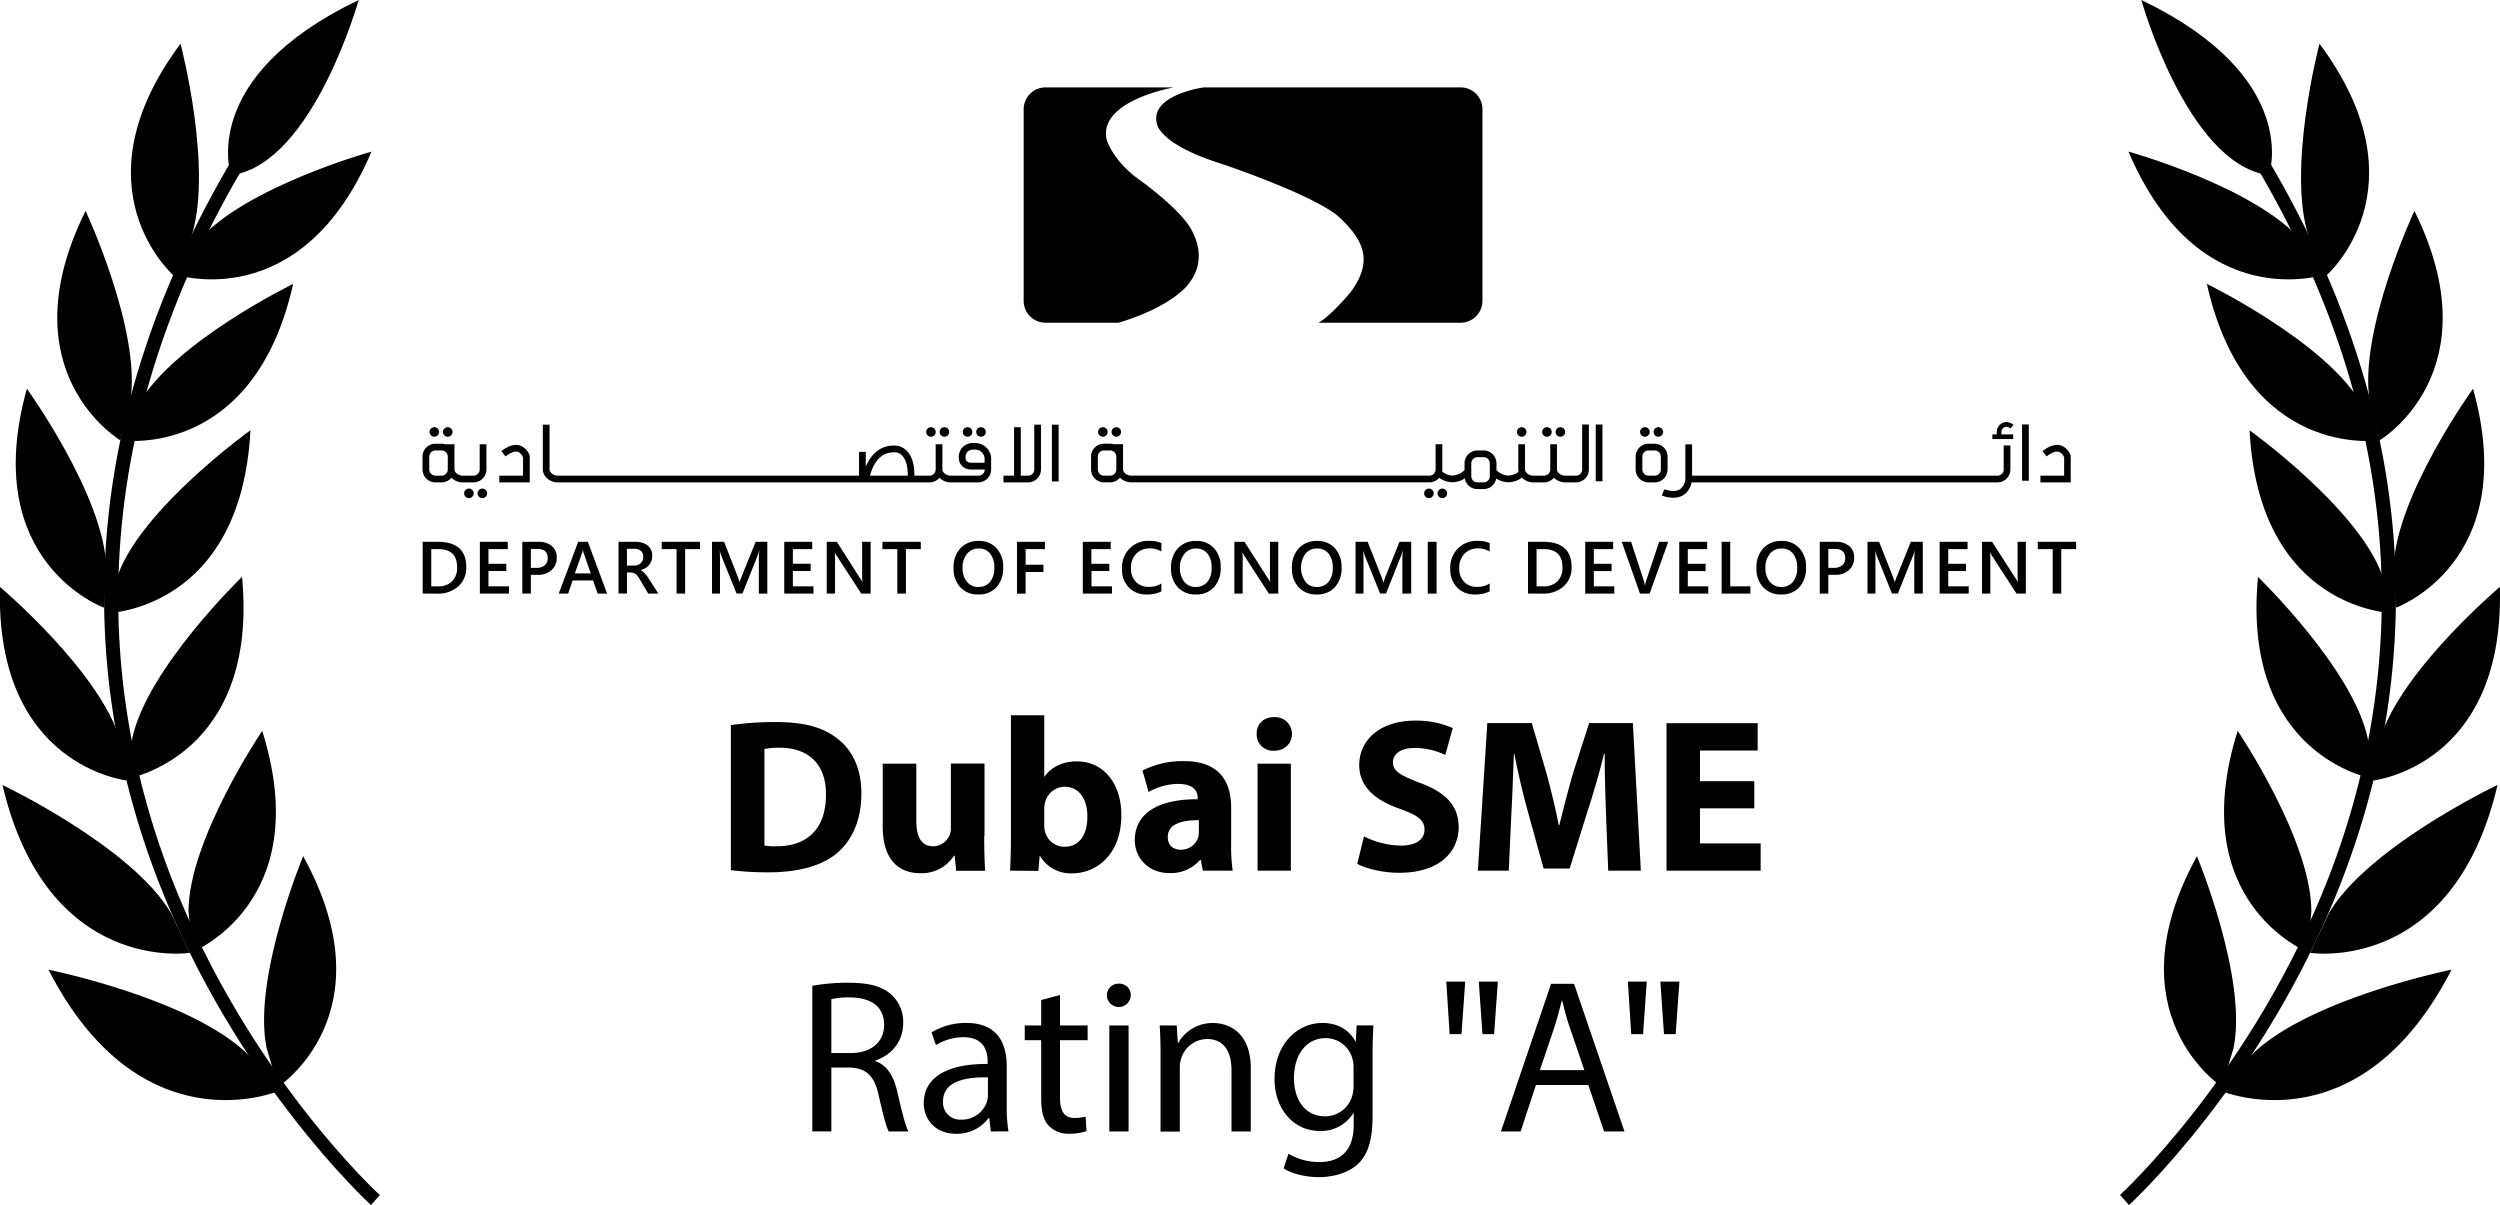 <svg xmlns="http://www.w3.org/2000/svg" viewBox="0 0 743.7 358.48"><g id="Layer_2" data-name="Layer 2" fill="#000"><g id="Слой_1" data-name="Слой 1"><path d="M110.36 358.48c-.4-.36-40.11-36.79-63.06-95.82C33.8 228 28.63 192.33 31.93 156.77 36 112.36 53.44 68 83.65 24.85l3.28 2.3C19.48 123.44 30.18 207.58 51 261.21c22.61 58.16 61.62 94 62 94.31z"/><path d="M68.7 52s-10-29 38-52c0 0-13.44 48-37.22 52M51.7 82s-30-26 2-69c0 0 10 38 3 58m-4.76 10.61s37.58 12.81 58.58-36.51c0 0-37.86 10.52-51.6 26.65M36.21 131s39.27 5.76 51-46.55c0 0-35.31 17.22-45.89 35.58M32 182.39s39.72-.89 42.5-54.39c0 0-31.94 22.89-39.31 42.76m2.73 60.87S77.05 225 72 171.6c0 0-28.25 27.3-32.64 48m17.86 63.61S94.11 268.53 78 217.4c0 0-22 32.59-21.92 53.78m26.66 52.14s33.27-21.66 7.45-68.63c0 0-15.1 36.28-10.9 57M35.82 131S1.66 110.75 25.46 62.73c0 0 16.63 35.6 13.32 56.53m-7.88 61.5S-6.43 167.25 8 115.63c0 0 23 31.89 23.6 53.07m6.4 63.53s-39.49-4-38-57.63c0 0 30 25.36 35.77 45.75m20.71 63.1S14 290.11.74 233.52c0 0 38.46 18.31 50.13 38.1m31.92 52.96s-41 17.31-68.37-36.12c0 0 43.14 8.73 59.78 25.66m559.14 44.36l-2.68-3c.39-.36 39.7-36.47 62.26-95 20.78-53.86 31.18-138.35-37.26-235l3.27-2.31c30.67 43.3 48.41 87.88 52.75 132.49 3.47 35.72-1.6 71.52-15.08 106.4-22.93 59.42-62.86 96.06-63.26 96.42z"/><path d="M675 52s10-29-38-52c0 0 13.44 48 37.22 52M692 82s30-26-2-69c0 0-10 38-3 58m4.76 10.61s-37.58 12.81-58.58-36.51c0 0 37.86 10.52 51.6 26.65M707.49 131s-39.27 5.76-51-46.55c0 0 35.31 17.22 45.89 35.58m9.29 62.36S672 181.5 669.2 128c0 0 31.94 22.89 39.31 42.76m-2.73 60.87s-39.13-6.67-34.07-60c0 0 28.26 27.3 32.64 48m-17.87 63.58s-36.89-14.68-20.82-65.81c0 0 22 32.59 21.92 53.78M661 323.32s-33.27-21.66-7.45-68.63c0 0 15.1 36.28 10.9 57M707.88 131s34.12-20.25 10.36-68.27c0 0-16.63 35.6-13.32 56.53m7.88 61.5s37.33-13.51 22.88-65.13c0 0-23 31.89-23.6 53.07"/><path d="M705.66 232.23s39.49-4 38-57.63c0 0-30 25.36-35.77 45.75m-20.67 63.1s42.52 6.66 55.74-49.93c0 0-38.46 18.31-50.13 38.1m-31.92 52.96s41 17.31 68.37-36.12c0 0-43.14 8.73-59.78 25.66M125.74 176.59v-15.41h4.45q8.52 0 8.52 7.51a7.41 7.41 0 01-2.36 5.73 9 9 0 01-6.34 2.17zm2.55-13.24v11.08h2a5.69 5.69 0 004.19-1.49 5.6 5.6 0 001.5-4.18q0-5.41-5.59-5.41zm23.11 13.24h-8.65v-15.41h8.31v2.17h-5.75v4.36h5.3v2.16h-5.3v4.56h6.09v2.16zm6.52-5.59v5.59h-2.55v-15.41h4.68a6.15 6.15 0 014.11 1.24 4.31 4.31 0 011.46 3.48 4.83 4.83 0 01-1.52 3.67A5.83 5.83 0 01160 171zm0-7.71v5.63h1.65a3.68 3.68 0 002.51-.77 2.72 2.72 0 00.85-2.15c0-1.81-1.05-2.71-3.15-2.71zm22.68 13.3h-2.8l-1.39-3.92h-6.06l-1.35 3.92h-2.79l5.79-15.41h2.88zm-4.86-6l-2.14-6.14a7.76 7.76 0 01-.21-1 5.84 5.84 0 01-.21 1l-2.18 6.13zm20.11 6h-3l-2.46-4.13a8.56 8.56 0 00-.65-1 3.71 3.71 0 00-.65-.66 2.22 2.22 0 00-.71-.38 3 3 0 00-.87-.12h-1v6.26H184v-15.38h5a7.45 7.45 0 012 .26 4.55 4.55 0 011.59.78 3.73 3.73 0 011.06 1.3 4.14 4.14 0 01.38 1.82 4.54 4.54 0 01-.24 1.5 3.81 3.81 0 01-.69 1.21 4.15 4.15 0 01-1.1.95 5.42 5.42 0 01-1.41.58 4.12 4.12 0 01.73.52 8.89 8.89 0 011.15 1.27c.18.25.38.55.6.89zm-9.35-13.34v5h2.12a3.16 3.16 0 001.09-.18 2.4 2.4 0 00.87-.53 2.5 2.5 0 00.57-.84 2.92 2.92 0 00.2-1.1 2.17 2.17 0 00-.7-1.73 2.87 2.87 0 00-2-.62h-2.15zm21.75.1h-4.43v13.24h-2.56v-13.24h-4.41v-2.17h11.4v2.17zm20.03 13.24h-2.54v-10q0-1.23.15-3a10.91 10.91 0 01-.42 1.45l-4.6 11.52h-1.76l-4.61-11.43a11.67 11.67 0 01-.41-1.54c.06.62.09 1.62.09 3v10h-2.37v-15.41h3.6l4 10.26a17.43 17.43 0 01.61 1.76c.26-.81.48-1.41.64-1.8l4.13-10.22h3.47v15.41zm13.72 0h-8.7v-15.41h8.31v2.17h-5.75v4.36h5.3v2.16h-5.3v4.56H242v2.16zm17 0h-2.79l-7.36-11.33a4.42 4.42 0 01-.46-.89h-.06a17.85 17.85 0 01.08 2.12v10.1h-2.47v-15.41h3l7.06 11.06c.3.45.49.77.58.94a13.82 13.82 0 01-.11-2.07v-9.93H259v15.41zm14.91-13.24h-4.42v13.24h-2.56v-13.24h-4.42v-2.17h11.4v2.17zM291 176.84a7 7 0 01-5.34-2.15 8 8 0 01-2-5.62 8.39 8.39 0 012-5.93 7.17 7.17 0 015.55-2.22 6.77 6.77 0 015.22 2.15 8 8 0 012 5.62 8.4 8.4 0 01-2 6 7 7 0 01-5.43 2.15zm.12-13.67a4.27 4.27 0 00-3.45 1.58 6.26 6.26 0 00-1.32 4.15 6.36 6.36 0 001.28 4.14 4.16 4.16 0 003.38 1.57 4.37 4.37 0 003.49-1.49 6.25 6.25 0 001.28-4.18 6.58 6.58 0 00-1.24-4.27 4.21 4.21 0 00-3.39-1.5zm19.73.18h-5.75V168h5.3v2.16h-5.3v6.45h-2.56v-15.43h8.31v2.17zm19.9 13.24h-8.64v-15.41h8.3v2.17h-5.75v4.36H330v2.16h-5.3v4.56h6.09v2.16zm14.72-.65a9.38 9.38 0 01-4.33.9 7.06 7.06 0 01-5.37-2.11 7.7 7.7 0 01-2-5.56 8.07 8.07 0 012.27-6 7.76 7.76 0 015.74-2.28 9.32 9.32 0 013.71.64v2.53a6.69 6.69 0 00-3.44-.92 5.4 5.4 0 00-4.06 1.6 5.9 5.9 0 00-1.55 4.27 5.61 5.61 0 001.45 4.06 5 5 0 003.81 1.51 6.77 6.77 0 003.78-1v2.36zm10.22.9a6.94 6.94 0 01-5.33-2.15 7.93 7.93 0 01-2-5.62 8.39 8.39 0 012-5.93 7.17 7.17 0 015.55-2.22 6.77 6.77 0 015.22 2.15 8 8 0 012 5.62 8.4 8.4 0 01-2 6 7 7 0 01-5.44 2.15zm.12-13.67a4.25 4.25 0 00-3.44 1.58 6.21 6.21 0 00-1.37 4.15 6.31 6.31 0 001.29 4.14 4.14 4.14 0 003.37 1.57 4.36 4.36 0 003.49-1.49 6.25 6.25 0 001.28-4.18 6.53 6.53 0 00-1.24-4.27 4.21 4.21 0 00-3.38-1.5zm24.45 13.42h-2.79l-7.36-11.33a5 5 0 01-.46-.89h-.06a15.83 15.83 0 01.08 2.12v10.1h-2.47v-15.41h3l7.11 11.06c.3.45.49.77.58.94a14.19 14.19 0 01-.1-2.07v-9.93h2.46v15.41zm11.4.25a7 7 0 01-5.34-2.15 8 8 0 01-2-5.62 8.39 8.39 0 012-5.93 7.16 7.16 0 015.54-2.22 6.78 6.78 0 015.23 2.15 8 8 0 012 5.62 8.4 8.4 0 01-2 6 7 7 0 01-5.43 2.15zm.12-13.67a4.27 4.27 0 00-3.45 1.58 7.24 7.24 0 000 8.29 4.13 4.13 0 003.37 1.57 4.37 4.37 0 003.49-1.49 6.25 6.25 0 001.28-4.18 6.58 6.58 0 00-1.24-4.27 4.21 4.21 0 00-3.45-1.5zm27.93 13.42h-2.53v-10q0-1.23.15-3a10.91 10.91 0 01-.42 1.45l-4.6 11.52h-1.76l-4.61-11.43a10.28 10.28 0 01-.41-1.54c.06.62.08 1.62.08 3v10h-2.36v-15.41h3.6l4.05 10.26a14.67 14.67 0 01.6 1.76h.06c.26-.81.47-1.41.64-1.8l4.13-10.22h3.47v15.41zm7.65 0h-2.63v-15.41h2.63zm15.76-.65a9.34 9.34 0 01-4.32.9 7.09 7.09 0 01-5.38-2.11 7.74 7.74 0 01-2-5.56 8.07 8.07 0 012.28-6 7.75 7.75 0 015.74-2.28 9.23 9.23 0 013.7.64v2.53a6.63 6.63 0 00-3.43-.92 5.39 5.39 0 00-4.06 1.6 5.9 5.9 0 00-1.55 4.27 5.61 5.61 0 001.45 4.06 5 5 0 003.81 1.51 6.82 6.82 0 003.78-1v2.36zm11.44.65v-15.41H459q8.52 0 8.52 7.51a7.37 7.37 0 01-2.36 5.73 9 9 0 01-6.34 2.17zm2.54-13.24v11.08h2a5.71 5.71 0 004.2-1.49 5.6 5.6 0 001.5-4.18q0-5.41-5.6-5.41zm23.12 13.24h-8.65v-15.41h8.31v2.17h-5.75v4.36h5.29v2.16h-5.29v4.56h6.09v2.16zm16.04-15.41l-5.53 15.41h-2.86l-5.43-15.41h2.79l3.8 11.69a6.29 6.29 0 01.28 1.3h.05a6.57 6.57 0 01.31-1.32l3.89-11.67zm11.92 15.41h-8.64v-15.41h8.3v2.17h-5.75v4.36h5.3v2.16h-5.3v4.56h6.09v2.16zm12.5 0h-8.53v-15.41h2.56v13.25h6v2.16zm9.15.25a7 7 0 01-5.33-2.15 7.92 7.92 0 01-2-5.62 8.39 8.39 0 012-5.93 7.16 7.16 0 015.54-2.22 6.79 6.79 0 015.23 2.15 8 8 0 012 5.62 8.44 8.44 0 01-2 6 7 7 0 01-5.44 2.15zm.12-13.67a4.25 4.25 0 00-3.44 1.58 6.21 6.21 0 00-1.33 4.15 6.31 6.31 0 001.29 4.14 4.14 4.14 0 003.37 1.57 4.39 4.39 0 003.5-1.49 6.25 6.25 0 001.27-4.18 6.53 6.53 0 00-1.24-4.27 4.18 4.18 0 00-3.37-1.5zm13.94 7.83v5.59h-2.54v-15.41H546a6.13 6.13 0 014.11 1.24 4.28 4.28 0 011.46 3.48 4.83 4.83 0 01-1.52 3.67 5.81 5.81 0 01-4.13 1.43zm0-7.71v5.63h1.66a3.65 3.65 0 002.5-.77 2.73 2.73 0 00.86-2.15c0-1.81-1.06-2.71-3.16-2.71zm28.11 13.3h-2.54v-10q0-1.23.15-3a10.91 10.91 0 01-.42 1.45l-4.6 11.52h-1.76l-4.61-11.43a10.51 10.51 0 01-.4-1.54c.06.62.09 1.62.09 3v10h-2.36v-15.41H559l4.05 10.26a17.43 17.43 0 01.61 1.76c.27-.81.48-1.41.65-1.8l4.12-10.22H572v15.41zm13.65 0H577v-15.41h8.31v2.17h-5.75v4.36h5.3v2.16h-5.3v4.56h6.09v2.16zm17.03 0h-2.79l-7.36-11.33a5 5 0 01-.46-.89H592a17.85 17.85 0 01.08 2.12v10.1h-2.47v-15.41h3l7.11 11.06c.3.45.49.77.58.94a13.82 13.82 0 01-.11-2.07v-9.93h2.46v15.41zm14.93-13.24h-4.42v13.24h-2.56v-13.24h-4.42v-2.17h11.4v2.17zM241.64 293.26a58.75 58.75 0 0110.88-.91c6.06 0 10 1.1 12.71 3.58a10.94 10.94 0 013.45 8.34c0 5.8-3.65 9.64-8.27 11.21v.19c3.38 1.17 5.4 4.3 6.45 8.86 1.43 6.13 2.47 10.36 3.38 12.06h-5.86c-.72-1.24-1.69-5-2.93-10.49-1.3-6.06-3.65-8.34-8.8-8.54h-5.34v19h-5.67v-43.3zm5.67 20h5.8c6.06 0 9.9-3.32 9.9-8.34 0-5.67-4.1-8.14-10.1-8.21a23.37 23.37 0 00-5.6.52v16zm47.43 23.33l-.45-4h-.2a11.74 11.74 0 01-9.64 4.69c-6.39 0-9.65-4.49-9.65-9.06 0-7.62 6.78-11.79 19-11.72v-.66c0-2.6-.71-7.29-7.16-7.29a15.73 15.73 0 00-8.21 2.34l-1.31-3.77a19.54 19.54 0 0110.36-2.81c9.65 0 12 6.58 12 12.9V329a44.65 44.65 0 00.52 7.56zm-.85-16.1c-6.25-.13-13.35 1-13.35 7.1a5.07 5.07 0 005.41 5.48 7.85 7.85 0 007.62-5.28 6.17 6.17 0 00.32-1.82v-5.48zM315.33 296v9.06h8.21v4.37h-8.21v17c0 3.91 1.11 6.13 4.3 6.13a12.93 12.93 0 003.32-.39l.26 4.3a14.11 14.11 0 01-5.08.78 8 8 0 01-6.19-2.41c-1.63-1.7-2.21-4.5-2.21-8.21v-17.2h-4.89v-4.37h4.89v-7.56zm21.05.19a3.56 3.56 0 01-7.11 0 3.49 3.49 0 013.59-3.58 3.4 3.4 0 013.52 3.58zm-6.38 40.4v-31.54h5.73v31.54zm15.24-23c0-3.26-.07-5.93-.26-8.54h5.08l.32 5.21h.13a11.63 11.63 0 0110.43-5.93c4.37 0 11.14 2.61 11.14 13.43v18.83h-5.73v-18.18c0-5.09-1.89-9.32-7.3-9.32a8.15 8.15 0 00-7.69 5.86 8.32 8.32 0 00-.39 2.68v19h-5.73v-23zm63.33-8.54c-.13 2.28-.26 4.82-.26 8.67V332c0 7.23-1.44 11.66-4.5 14.39s-7.49 3.78-11.47 3.78c-3.77 0-7.94-.91-10.49-2.6l1.44-4.37a17.69 17.69 0 009.25 2.48c5.86 0 10.16-3.06 10.16-11v-3.52h-.13a11.25 11.25 0 01-10 5.28c-7.82 0-13.42-6.65-13.42-15.38 0-10.69 7-16.75 14.2-16.75 5.47 0 8.47 2.87 9.84 5.48h.13l.26-4.76zm-5.93 12.44a8.16 8.16 0 00-.33-2.6 8.26 8.26 0 00-8-6.06c-5.47 0-9.38 4.63-9.38 11.92 0 6.19 3.12 11.34 9.31 11.34a8.39 8.39 0 007.95-5.86 9.9 9.9 0 00.46-3.07v-5.67zM435.87 292l-1.11 15.63h-3.52l-1-15.63zm9.71 0l-1.11 15.63H441L439.91 292zm11.33 30.77l-4.56 13.82h-5.86l14.92-43.92h6.84l15 43.92h-6.06l-4.69-13.82zm14.4-4.43L467 305.7c-1-2.86-1.63-5.47-2.28-8h-.13c-.65 2.6-1.37 5.28-2.21 7.95l-4.3 12.7zM489.88 292l-1.1 15.63h-3.52l-1-15.63zm9.71 0l-1.11 15.63H495L493.92 292zM332.65 96H311a6.49 6.49 0 01-6.48-6.48v-57A6.5 6.5 0 01311 26h38.21s-22.63 3.9-20 15.58c0 0 1.53 5.41 8.38 10.91 0 0 13.15 9.12 16.82 15.83s2.26 12.19-.74 16c0 0-4.31 6.66-20.9 11.68z"/><path d="M392.24 96c3.81-2.14 9.56-9.11 9.56-9.11 6.69-9.12 4-15.15-3-21.92s-35.72-16.34-35.72-16.34C345.18 43 344.25 37.1 344.25 37.1c-2.63-8.63 13.23-11 13.23-11l.52-.1h76.47a6.5 6.5 0 016.53 6.49v57a6.5 6.5 0 01-6.49 6.51zM616 135.6a4.86 4.86 0 00-2.86-3.07c-1.6-.51-3.46.05-5.54 1.67l1.23 1.57c1.5-1.16 2.78-1.63 3.69-1.34a2.75 2.75 0 011.52 1.63v5.44h-7.06v2H616v-7.61zm-126.68-5.68a1.42 1.42 0 10-1.42-1.42 1.43 1.43 0 001.42 1.42zm4 0a1.42 1.42 0 10-1.42-1.42 1.43 1.43 0 001.42 1.42zm-180.4-3.59h2v16.89h-2zm161.78-.05h2v16.89h-2zm121.3.98a1.42 1.42 0 011.24-.24 3.57 3.57 0 01.88.42l.42-.55.43-.56a4.41 4.41 0 00-1.34-.65 2.77 2.77 0 00-2.48.47 3 3 0 00-1.16 2.33v.74h-1.3v1.4h6.19v-1.4h-3.48v-.74a1.52 1.52 0 01.6-1.22zm5.52-.99h2V143h-2zM290 131.78a4.8 4.8 0 00-3.52 1.12 4.25 4.25 0 00-1.25 3.37 3.51 3.51 0 001 2.4 3.83 3.83 0 002.88 1h3.84a1.84 1.84 0 01-1.95 1.83h-8.33c-1 0-2.33-.86-2.33-1.83v-7.52h-2v7.52a1.84 1.84 0 01-1.84 1.83H272c.13-8.31-4.86-8.87-5.05-8.88-5.1-.62-8 2.85-9.4 6.22v-4.42h-2v7.08h-89.73c-1 0-2.34-.86-2.34-1.83v-13.34h-2v13.34c0 2.19 2.29 3.83 4.34 3.83h110.7a3.83 3.83 0 002.94-1.39 4.73 4.73 0 003.23 1.39H291a3.84 3.84 0 003.84-3.83v-3.54a4.78 4.78 0 00-4.84-4.35zm-31.19 9.72c.6-2.37 2.53-7.54 7.95-6.89.14 0 3.38.49 3.27 6.89zm34.1-3.85h-3.89a1.91 1.91 0 01-1.4-.4 1.48 1.48 0 01-.39-1 2.45 2.45 0 01.6-1.9 2.77 2.77 0 011.83-.6h.23a2.84 2.84 0 013 2.44v1.43zm14.76 2.02a1.83 1.83 0 01-1.83 1.83h-2.18v-14.42h-2v14.42h-3.15v2h7.33a3.84 3.84 0 003.83-3.83v-13.34h-2zm-178.47-9.75a1.42 1.42 0 10-1.42-1.42 1.43 1.43 0 001.42 1.42zm4 0a1.42 1.42 0 10-1.42-1.42 1.43 1.43 0 001.42 1.42zm11.5 9.75v-7.52h-2v7.52a1.83 1.83 0 01-1.83 1.83h-3.33c-1 0-2.34-.86-2.34-1.83v-7.52h-2.84a3.65 3.65 0 00-1-.15h-1.83a3.84 3.84 0 00-3.84 3.83v3.84a3.84 3.84 0 003.84 3.83h1.83a3.81 3.81 0 002.93-1.39 4.76 4.76 0 003.24 1.39h3.33a3.84 3.84 0 003.84-3.83zm-11.5 0a1.83 1.83 0 01-1.83 1.83h-1.83a1.83 1.83 0 01-1.84-1.83v-3.84a1.83 1.83 0 011.84-1.83h1.83a1.83 1.83 0 011.83 1.83zm326.97-9.75a1.42 1.42 0 10-1.41-1.42 1.42 1.42 0 001.41 1.42zm4 0a1.42 1.42 0 10-1.41-1.42 1.42 1.42 0 001.41 1.42zm-11.5 0a1.42 1.42 0 10-1.41-1.42 1.42 1.42 0 001.41 1.42z"/><path d="M470.67 139.67a1.83 1.83 0 01-1.83 1.83h-3.33c-1 0-2.34-.86-2.34-1.83v-7.52h-2v7.52a1.83 1.83 0 01-1.83 1.83H456c-1 0-2.34-.86-2.34-1.83v-7.52h-2v7.52a2.83 2.83 0 00.09.65 5.16 5.16 0 01-3.06 1.15 5.35 5.35 0 01-3.44-1.52l-.08.07v-2.19a3.84 3.84 0 00-3.83-3.83h-1.83a3.84 3.84 0 00-3.84 3.83v2a5.47 5.47 0 01-3.62 1.63 5.1 5.1 0 01-3.05-1.18 4.2 4.2 0 00.06-.62v-7.52h-2v7.52a1.83 1.83 0 01-1.83 1.83h-88.81c-1 0-2.34-.86-2.34-1.83v-7.52h-2.84a3.65 3.65 0 00-1-.15h-1.83a3.84 3.84 0 00-3.84 3.83v3.83a3.84 3.84 0 003.84 3.84h1.83a3.81 3.81 0 002.93-1.4 4.72 4.72 0 003.24 1.4h88.82a3.81 3.81 0 002.9-1.36 6.93 6.93 0 003.87 1.33h.1a6.62 6.62 0 003.64-1.15 3.83 3.83 0 003.77 3.18h1.83a3.84 3.84 0 003.76-3.14 6.81 6.81 0 003.55 1.11h.09a6.68 6.68 0 004-1.39 4.75 4.75 0 003.26 1.43h3.33a3.81 3.81 0 002.93-1.39 4.77 4.77 0 003.24 1.39h3.33a3.84 3.84 0 003.83-3.84v-13.38h-2v13.39zm-138.59 0a1.83 1.83 0 01-1.83 1.83h-1.84a1.83 1.83 0 01-1.83-1.83v-3.84a1.83 1.83 0 011.83-1.83h1.84a1.83 1.83 0 011.83 1.83zm111.1 2a1.83 1.83 0 01-1.83 1.83h-1.83a1.83 1.83 0 01-1.84-1.83v-3.84a1.83 1.83 0 011.84-1.83h1.83a1.83 1.83 0 011.83 1.83zm152.88-2a1.83 1.83 0 01-1.83 1.83h-90.87v-9.32h-2v10.26a4.06 4.06 0 01-1.73 3.19c-1.81 1-4.48-.07-4.51-.08l-.78 1.84a9.23 9.23 0 003.4.68 5.69 5.69 0 002.87-.7 5.51 5.51 0 002.58-3.87h91.03a3.84 3.84 0 003.83-3.83v-7.15h-2v7.15zm-267.98-9.75a1.42 1.42 0 10-1.42-1.42 1.43 1.43 0 001.42 1.42zm4 0a1.42 1.42 0 10-1.42-1.42 1.43 1.43 0 001.42 1.42zm163.99 9.75v-3.84a3.84 3.84 0 00-3.83-3.83h-1.83a3.84 3.84 0 00-3.84 3.83v3.84a3.84 3.84 0 003.84 3.83h1.83a3.84 3.84 0 003.83-3.83zm-2 0a1.83 1.83 0 01-1.83 1.83h-1.83a1.83 1.83 0 01-1.84-1.83v-3.84a1.83 1.83 0 011.84-1.83h1.83a1.83 1.83 0 011.83 1.83zm-339.38-7.14c-1.6-.51-3.46.05-5.54 1.67l1.23 1.57c1.5-1.16 2.77-1.63 3.69-1.34a2.72 2.72 0 011.52 1.63v5.44h-7.06v2h9.06v-7.9a4.86 4.86 0 00-2.9-3.07zm122.25-2.61a1.42 1.42 0 10-1.42-1.42 1.43 1.43 0 001.42 1.42zm4 0a1.42 1.42 0 10-1.42-1.42 1.43 1.43 0 001.42 1.42zm6.89 0a1.42 1.42 0 10-1.42-1.42 1.43 1.43 0 001.42 1.42zm4 0a1.42 1.42 0 10-1.42-1.42 1.43 1.43 0 001.42 1.42zM139.5 145.34a1.42 1.42 0 101.41 1.42 1.42 1.42 0 00-1.41-1.42zm4 0a1.42 1.42 0 101.41 1.42 1.42 1.42 0 00-1.41-1.42zm281.57 0a1.42 1.42 0 101.42 1.42 1.43 1.43 0 00-1.42-1.42zm4 0a1.42 1.42 0 101.42 1.42 1.43 1.43 0 00-1.42-1.42zM217.4 215.71a89.56 89.56 0 0113.42-.91c8.34 0 13.75 1.5 18 4.69 4.56 3.39 7.42 8.8 7.42 16.55 0 8.41-3.06 14.21-7.29 17.79-4.63 3.84-11.67 5.67-20.27 5.67a87.21 87.21 0 01-11.27-.65v-43.14zm10 35.84a17.83 17.83 0 003.45.2c9 .06 14.86-4.89 14.86-15.38.06-9.12-5.28-13.94-13.82-13.94a20.37 20.37 0 00-4.49.39v28.73zm65.38-2.74c0 4.17.13 7.56.27 10.23h-8.61l-.45-4.49h-.2a11.36 11.36 0 01-10 5.21c-6.45 0-11.2-4-11.2-13.88v-18.7h10v17.14c0 4.62 1.5 7.43 5 7.43a5.33 5.33 0 004.95-3.46 5.53 5.53 0 00.33-2.15v-19h10v21.63zm7.69 10.19c.13-2.08.26-5.93.26-9.51v-36.71h9.91V231h.13c1.89-2.74 5.21-4.5 9.64-4.5 7.62 0 13.23 6.32 13.16 16.1 0 11.47-7.3 17.2-14.59 17.2a10.57 10.57 0 01-9.58-5.15h-.13l-.39 4.43zm10.17-13.55a7.3 7.3 0 00.19 1.76 6 6 0 005.8 4.69c4.24 0 6.84-3.26 6.84-9 0-4.95-2.21-8.86-6.84-8.86a6.14 6.14 0 00-5.8 4.88 8.35 8.35 0 00-.19 1.83zM357.81 259l-.59-3.19H357a11.48 11.48 0 01-9.12 3.91c-6.45 0-10.3-4.69-10.3-9.77 0-8.28 7.43-12.25 18.7-12.19v-.45c0-1.7-.91-4.11-5.8-4.11a17.91 17.91 0 00-8.79 2.41l-1.83-6.38a26.27 26.27 0 0112.38-2.81c10.62 0 14 6.26 14 13.75v11.08a48.76 48.76 0 00.46 7.75zm-1.17-15c-5.21-.06-9.25 1.17-9.25 5 0 2.54 1.69 3.78 3.91 3.78a5.41 5.41 0 005.14-3.65 7.14 7.14 0 00.2-1.7zm27.69-25.68c0 2.74-2.09 5-5.34 5a4.84 4.84 0 01-5.15-5c-.07-2.87 2-5 5.21-5a5 5 0 015.28 5zM374.1 259v-31.82h9.9V259zm31.66-10.19a25.37 25.37 0 0011 2.74c4.56 0 7-1.89 7-4.76s-2.09-4.3-7.36-6.19c-7.3-2.54-12.06-6.58-12.06-13 0-7.49 6.26-13.23 16.62-13.23a26.73 26.73 0 0111.2 2.22l-2.21 8a20.87 20.87 0 00-9.19-2.08c-4.3 0-6.39 1.95-6.39 4.23 0 2.8 2.48 4 8.15 6.19 7.75 2.87 11.4 6.91 11.4 13.1 0 7.36-5.67 13.61-17.72 13.61-5 0-10-1.3-12.45-2.67zm72-6.58c-.19-5.28-.39-11.66-.39-18h-.2c-1.36 5.61-3.19 11.86-4.88 17l-5.35 17.14h-7.75l-4.69-17c-1.43-5.15-2.93-11.4-4-17.14h-.14c-.26 5.93-.45 12.71-.78 18.18l-.75 16.59h-9.19l2.81-43.91h13.22l4.3 14.66c1.37 5.08 2.74 10.55 3.72 15.7h.19c1.24-5.08 2.74-10.88 4.17-15.77l4.69-14.59h13l2.38 43.91h-9.71zm44.11-1.76h-16.16v10.43h18.05v8.1h-28v-43.87h27.11v8.14h-17.16v9.12h16.16z"/></g></g></svg>